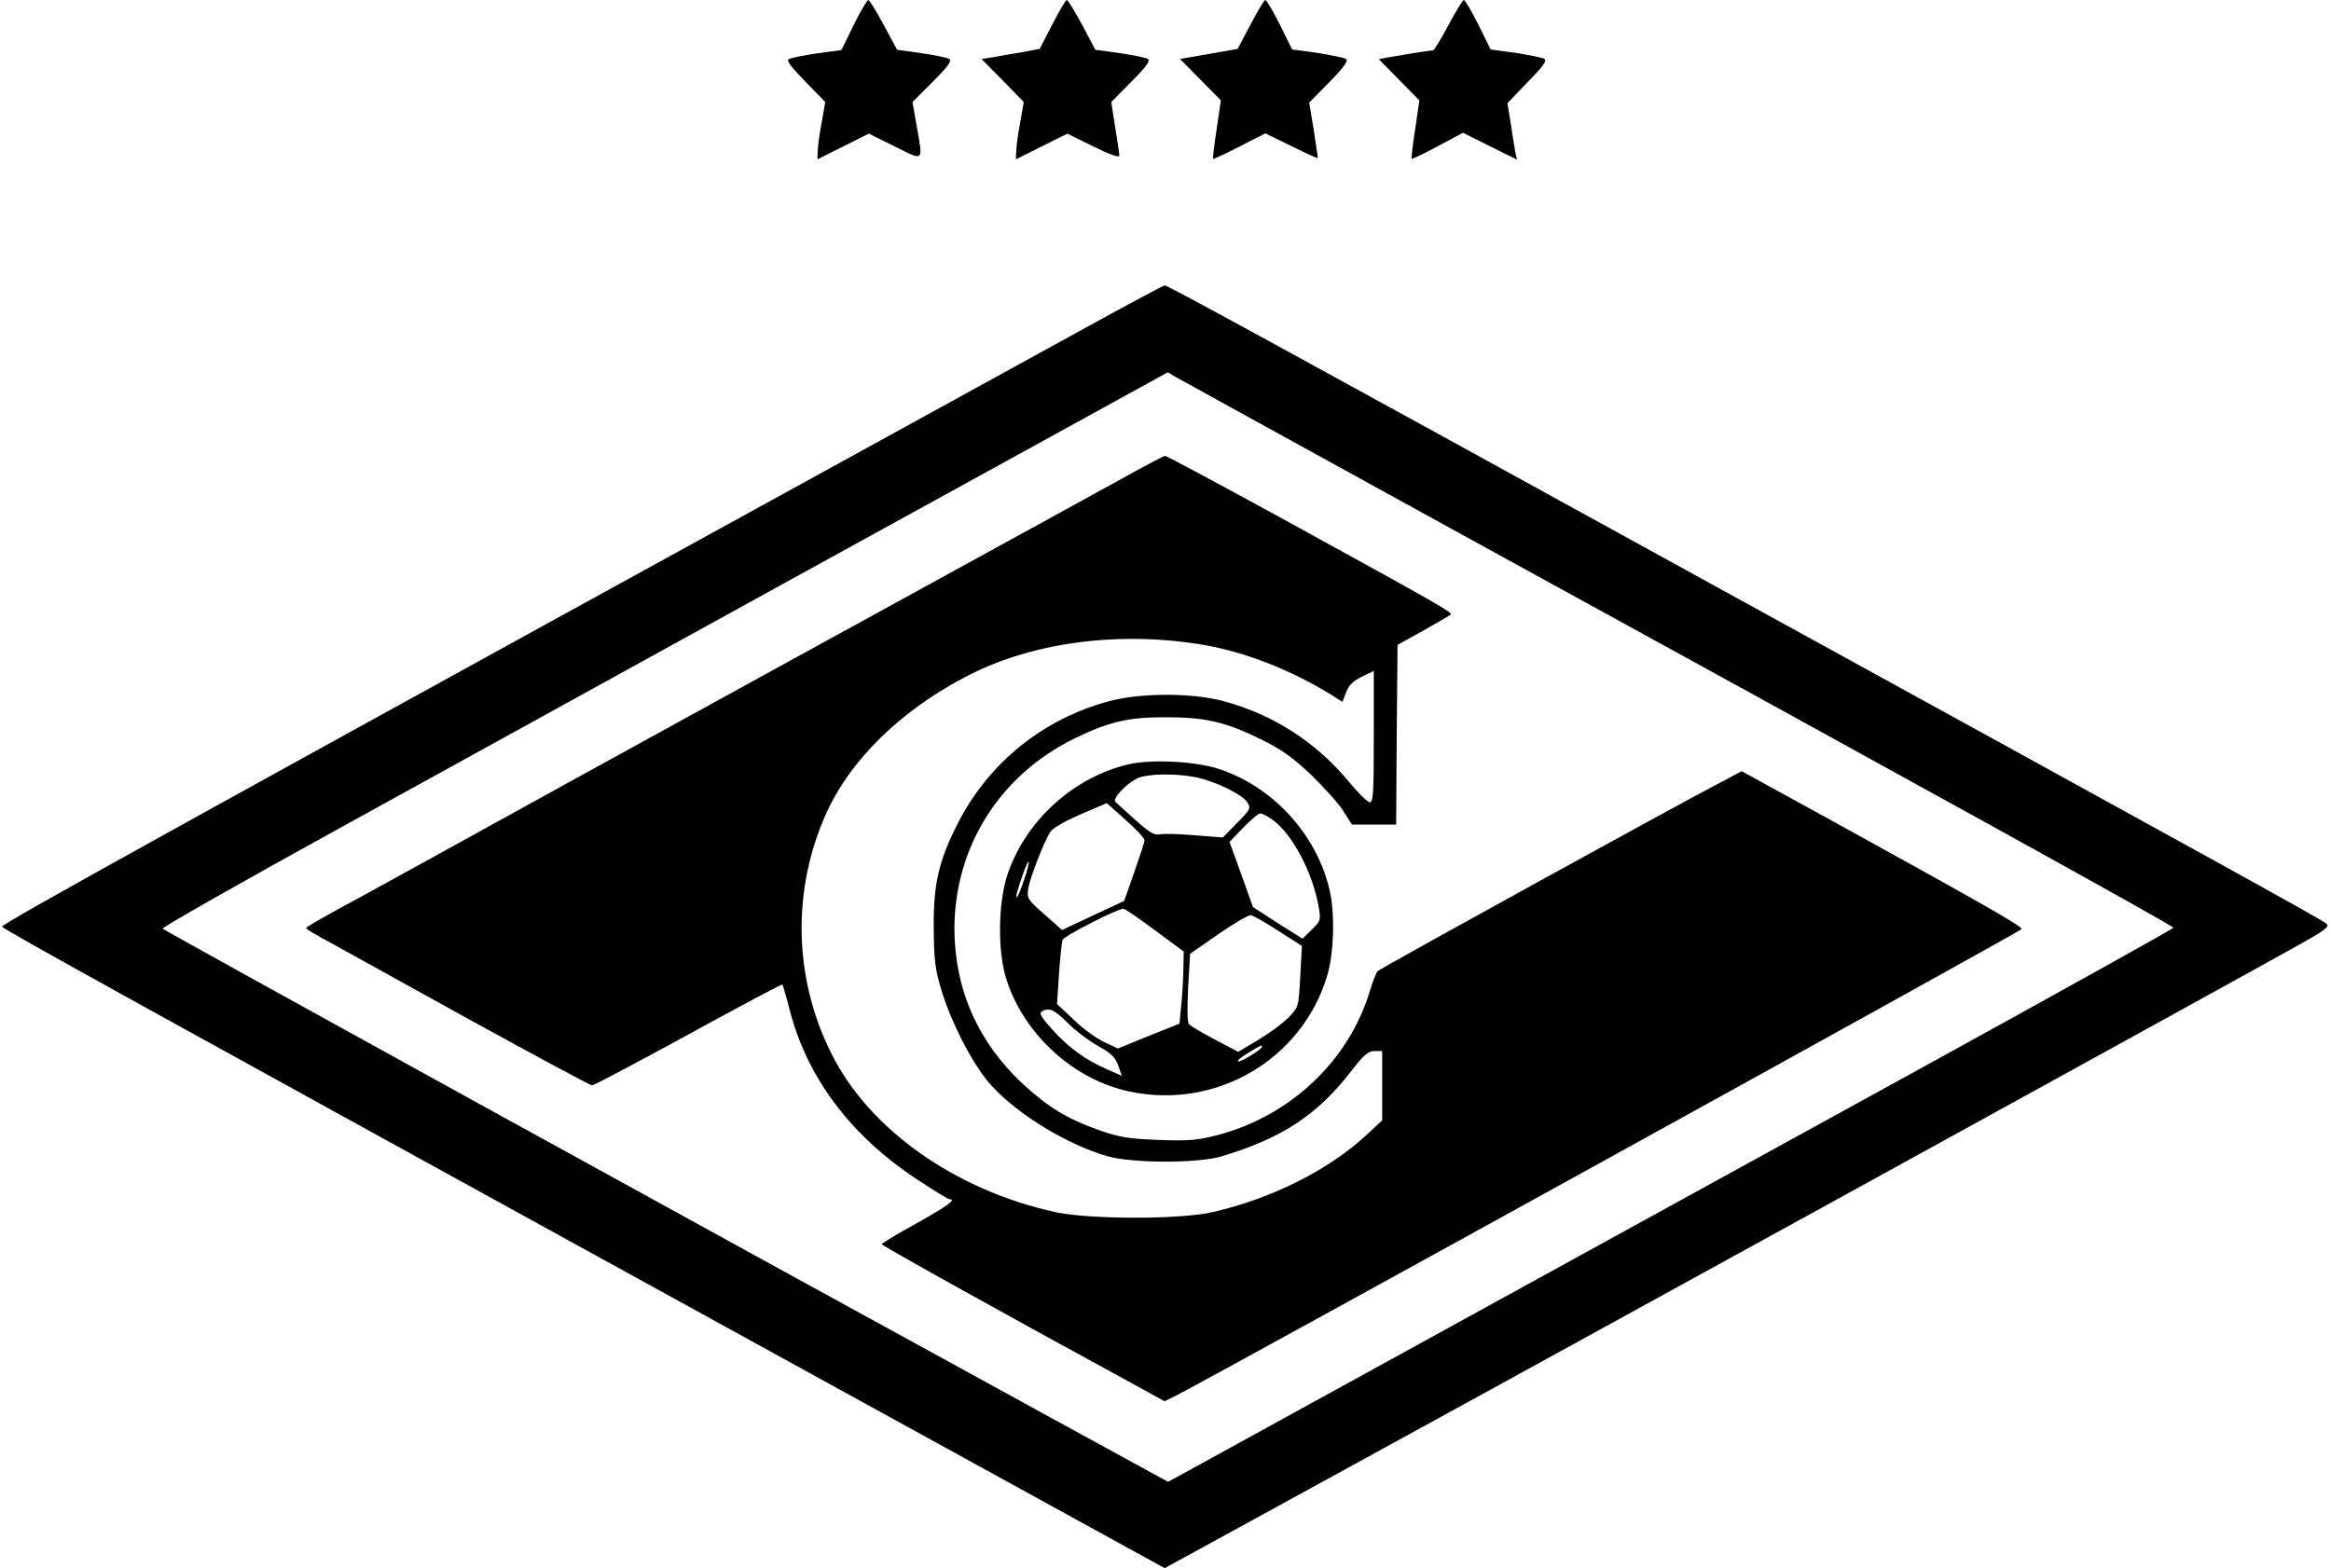 <?xml version="1.0" encoding="UTF-8" standalone="yes"?>
<svg version="1.0" xmlns="http://www.w3.org/2000/svg" width="832.678" height="560.284" viewBox="0 0 833 561" preserveAspectRatio="xMidYMid meet">
  <g transform="translate(0,561) scale(0.1,-0.1)" fill="#000000" stroke="none">
    <path d="M3050 5521 l-44 -90 -88 -12 c-48 -7 -94 -16 -101 -21 -8 -5 10 -29
60 -80 l71 -73 -13 -75 c-8 -41 -14 -87 -14 -103 l-1 -27 92 46 92 46 93 -46
c106 -53 101 -57 78 74 l-15 85 73 73 c54 54 69 75 59 81 -8 5 -53 14 -101 21
l-86 12 -48 89 c-26 49 -51 89 -55 89 -4 0 -28 -40 -52 -89z"/>
    <path d="M3760 5522 l-45 -87 -65 -12 c-36 -6 -83 -14 -104 -18 l-39 -6 76
-77 75 -77 -13 -75 c-8 -41 -14 -87 -14 -103 l-1 -27 92 46 92 46 93 -46 c56
-28 93 -41 93 -33 0 6 -7 53 -15 102 l-14 90 72 73 c54 54 69 75 59 81 -8 5
-53 14 -101 21 l-87 12 -47 89 c-27 49 -51 89 -55 89 -4 0 -27 -39 -52 -88z"/>
    <path d="M4469 5522 l-46 -87 -69 -12 c-38 -7 -84 -15 -103 -18 l-34 -6 73
-74 73 -74 -15 -103 c-9 -57 -14 -105 -13 -106 2 -2 45 18 95 44 l92 47 94
-46 c52 -26 94 -45 94 -42 0 3 -7 48 -15 101 l-16 97 73 74 c55 57 69 77 57
83 -7 4 -54 13 -102 21 l-89 12 -44 89 c-24 48 -48 88 -52 88 -4 0 -28 -40
-53 -88z"/>
    <path d="M5177 5520 c-27 -50 -51 -90 -55 -90 -10 0 -133 -20 -166 -26 l-28
-6 73 -74 72 -73 -15 -103 c-9 -57 -14 -105 -13 -106 2 -2 44 18 94 45 l90 48
96 -48 97 -48 -6 28 c-3 15 -10 61 -16 101 l-12 73 73 76 c56 57 70 77 58 83
-7 4 -54 13 -102 21 l-89 12 -44 89 c-24 48 -48 88 -52 88 -4 0 -29 -41 -55
-90z"/>
    <path d="M3880 4438 c-3261 -1791 -3879 -2133 -3876 -2143 2 -9 444 -253 2850
-1576 l1308 -719 287 157 c851 465 3524 1935 3781 2079 82 46 99 59 88 69 -13
13 -316 180 -2203 1217 -1616 889 -1944 1068 -1953 1067 -4 0 -131 -68 -282
-151z m1310 -721 c1752 -961 2580 -1419 2580 -1426 0 -3 -393 -222 -873 -486
-1001 -550 -2598 -1428 -2673 -1469 l-50 -27 -415 227 c-1272 696 -3171 1742
-3181 1752 -3 4 287 169 645 366 870 480 2436 1342 2721 1498 l229 126 31 -18
c17 -10 461 -254 986 -543z"/>
    <path d="M4015 3901 c-77 -42 -385 -212 -685 -376 -300 -164 -876 -481 -1280
-703 -404 -223 -785 -433 -847 -466 -62 -34 -112 -63 -112 -66 -1 -3 41 -28
92 -55 50 -28 278 -154 506 -280 228 -125 419 -228 425 -228 6 0 161 82 344
182 184 101 335 181 337 179 1 -1 13 -41 25 -88 62 -244 218 -452 456 -609 59
-39 111 -71 116 -71 27 0 -6 -24 -117 -86 -69 -38 -125 -72 -125 -75 0 -5 431
-245 879 -489 l133 -73 42 21 c121 61 3021 1661 3023 1668 3 10 -129 85 -673
385 l-328 180 -70 -37 c-164 -85 -1222 -668 -1232 -678 -6 -6 -18 -38 -28 -71
-75 -250 -285 -448 -546 -516 -70 -18 -103 -21 -209 -17 -108 4 -139 9 -214
35 -113 40 -182 82 -273 166 -160 149 -243 338 -244 553 0 292 160 548 425
680 127 62 197 79 335 78 139 0 210 -17 337 -79 71 -35 112 -64 177 -125 46
-45 99 -103 116 -130 l32 -50 79 0 79 0 2 321 3 322 92 51 c50 28 94 54 98 57
7 8 -31 30 -592 338 -232 127 -425 231 -430 230 -4 0 -71 -35 -148 -78z m280
-597 c150 -25 314 -88 462 -179 l41 -26 13 34 c9 25 24 40 56 56 l43 21 0
-235 c0 -198 -2 -235 -14 -235 -8 0 -41 32 -73 71 -118 143 -271 242 -448 290
-112 31 -297 31 -410 1 -236 -63 -429 -218 -540 -432 -71 -138 -90 -220 -89
-380 1 -116 5 -148 28 -224 33 -108 99 -240 161 -319 86 -108 281 -231 435
-274 92 -25 321 -25 405 0 216 65 342 147 465 306 44 57 60 71 83 71 l27 0 0
-124 0 -124 -58 -54 c-135 -124 -335 -225 -547 -274 -114 -27 -443 -27 -565 0
-356 78 -664 295 -799 565 -138 273 -143 593 -16 869 86 185 261 357 488 477
235 126 547 169 852 119z"/>
    <path d="M4034 2876 c-198 -46 -371 -203 -435 -397 -34 -105 -35 -283 0 -382
66 -194 242 -351 438 -392 307 -65 613 112 705 410 26 83 30 229 9 315 -48
200 -207 370 -401 431 -85 26 -235 33 -316 15z m237 -46 c68 -13 170 -62 187
-91 13 -20 10 -26 -37 -73 l-51 -52 -102 8 c-57 5 -113 6 -125 3 -18 -4 -37 8
-85 51 -35 31 -67 61 -72 65 -13 11 40 67 79 85 36 16 132 18 206 4z m-181
-226 c0 -7 -17 -58 -37 -115 l-36 -102 -111 -52 -111 -52 -63 56 c-61 53 -63
58 -58 92 7 41 56 167 79 203 9 14 53 39 109 63 l93 40 67 -60 c38 -33 68 -66
68 -73z m461 71 c68 -51 138 -182 161 -304 9 -53 9 -54 -24 -87 l-33 -32 -89
56 -88 57 -42 117 -42 116 49 51 c27 28 54 51 61 51 7 0 28 -11 47 -25z m-892
-213 c-11 -34 -23 -62 -26 -62 -5 0 3 28 24 88 24 65 26 44 2 -26z m467 -179
l104 -77 -1 -66 c-1 -36 -4 -94 -8 -129 l-6 -63 -110 -44 -110 -45 -49 23
c-28 13 -77 48 -109 80 l-60 56 7 107 c4 59 10 114 13 123 5 13 193 110 217
111 5 1 55 -34 112 -76z m444 -4 l83 -53 -6 -109 c-6 -109 -6 -110 -42 -147
-19 -20 -68 -56 -108 -80 l-72 -43 -83 44 c-46 24 -88 49 -93 55 -6 7 -7 59
-3 132 l7 120 101 70 c56 39 108 69 117 68 9 -2 53 -27 99 -57z m-755 -328
c27 -28 77 -65 109 -83 47 -26 62 -41 72 -70 l13 -37 -54 24 c-77 34 -134 75
-194 141 -39 43 -49 59 -39 65 25 16 43 9 93 -40z m695 -86 c0 -9 -80 -58 -86
-52 -3 3 14 17 38 31 46 28 48 29 48 21z"/>
  </g>
</svg>